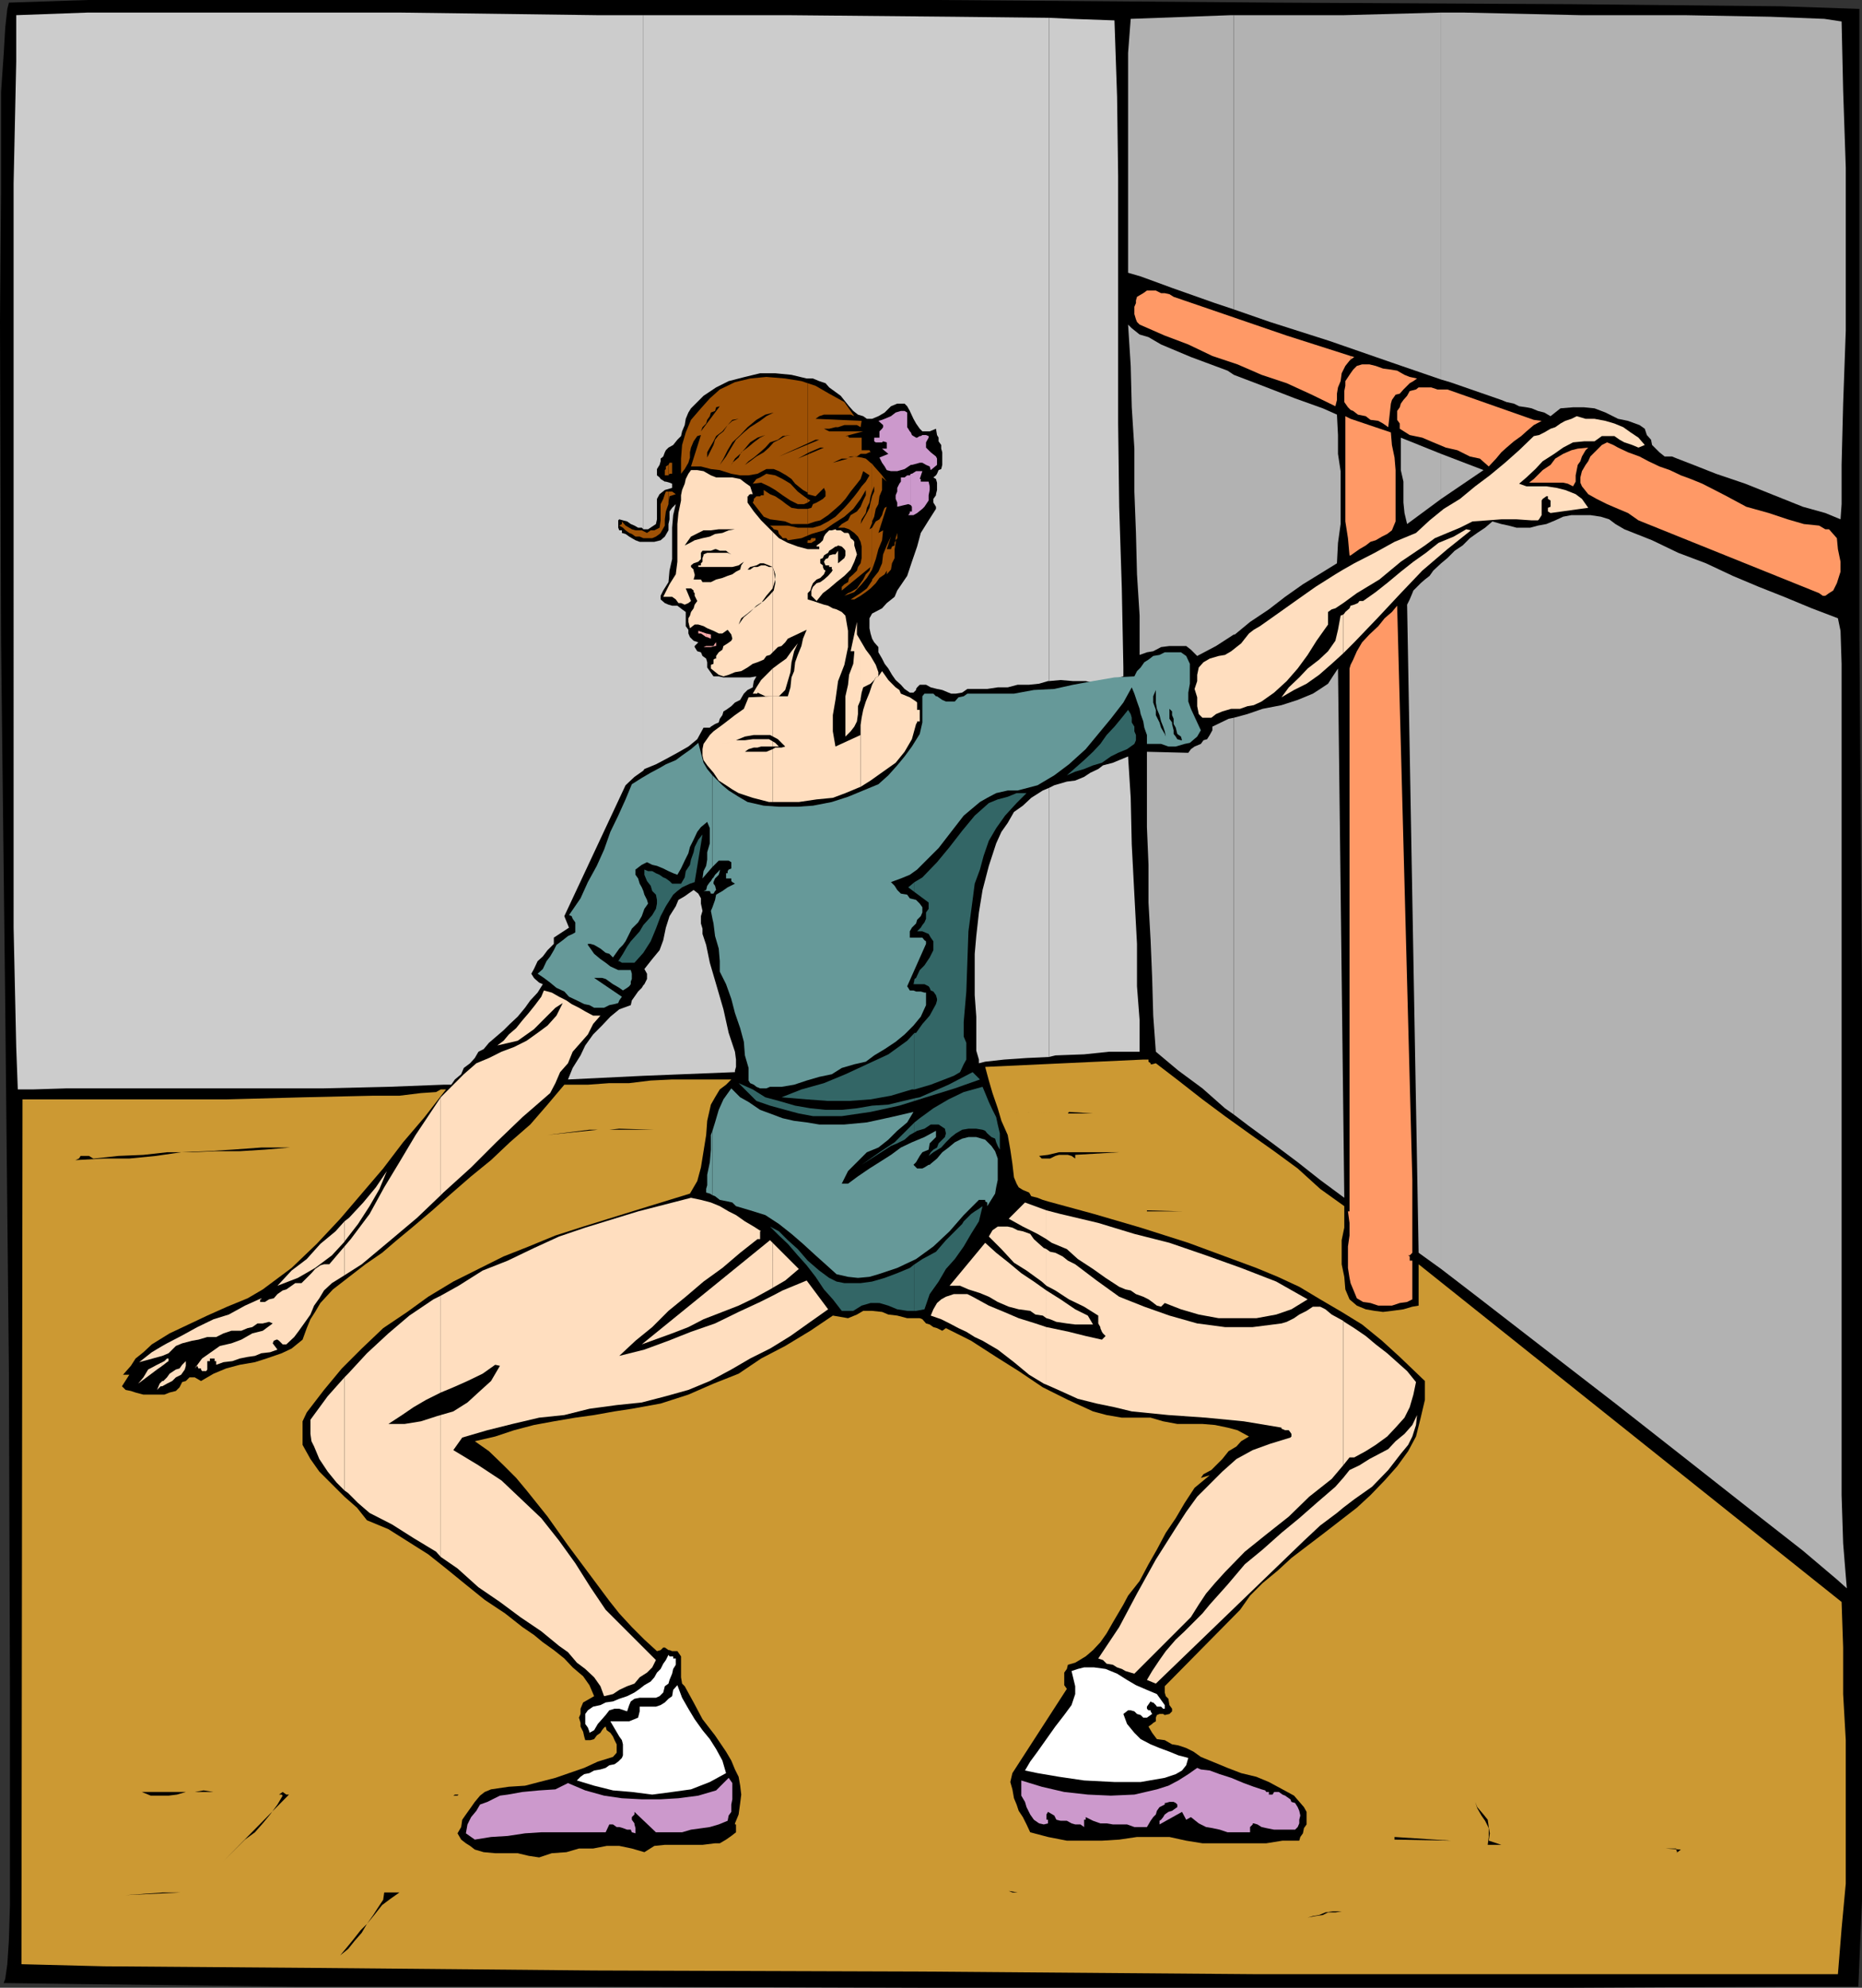 <svg xmlns="http://www.w3.org/2000/svg" width="355.699" height="379.699"><rect width="100%" height="100%" fill="#333333" stroke="none"/><path d="M355.2 1.7v120l.5 69.1v172.098L355 379.5h-15.402l-40.598.2H177.8l-64.5-.2H56.899l-40.597-.5L.7 378.8l.3-.8.398-2.8.301-4.598.2-6.704v-42l-.2-60.296L1 192l-.8-69.602L0 61.5l.2-24.7V17.603l.5-7.204.3-5.097.398-3.602L1.7.5 16.801 0h162l65 .5 56.398.3 40.102.4 14.898.5"/><path fill="#ccc" d="m122.898 205.5 17.5-.7v-.3l.2-.7v-1.402l-.2-1.5-1.199-3.597-1-4.5-1.398-4.801-1.203-4.102-.7-3.398-.699-2.102v-1l-.3-1V175l.3-1-.3-1.398v-1l-.5-.903-.899-.699-1 .7-.7.5-1.202.698-.5 1.204-1.2 1.898-.699 2.2-.5 2.402L126 181.5l-1.402 1.7-1.5 1.902.5.898v1l-.5 1-.2.2v17.3m0-17.3-.3.5-.7.698-.699 1-.5.704-.199.898-2.2.8-1.702 1.4-1.598 1.698-1.7 1.704-1.5 2.097-.902 1.903-1.5 2.398-.898 2.2 14.398-.7v-17.3m0-41 .2-.302L125.3 146l1.898-1 2.2-1.2 2.101-1.198 1.7-1.403 1.198-2.199h1.2l.203-.2.797-.5.703-.3.199-.7.5-.698.2-.704.5-.296 1-.704.698-.699 1-.5.7-1.199.703-.7 1-.5.199-1.198.5-.903-1.2.2h-5.1l-.9-.2h-1l-1.202-1.699v-1l-.2-.7-.699-.5-.3-.698-.7-.204-.5-.796v-.204l.7-.699-.899-.3-.7-.7-.3-.699v-.7l-.5-.698v-2.704l-.7-.5-.902-.699h-1l-.699-.199-.699-.3-.8-.7v-.7l.5-1 1-1.6.198-2.2.5-2.2v-6l.2-2.402.5-2.097-.7.699-.5.7v1.5l-.199.902v1.199L127 102.5l-.8.7-1.2.3h-2.102v43.7m0-43.7h-.699l-.8-.3-.7-.4-.5-.3-.699-.5-.7-.2v-.5h-.5l-.202-.5v-1.402l.203-.199.699.2.8.203.7.5.7.296.698.403h.7l.3.3V2.899H114l-37.7-.5H16.8l-13.702.5v8.903l-.5 23.3V177.2l.5 22.801.3 8.102H6.2l6.5-.204h49l12.5-.296 10.5-.403h1.5l.7-1 1.199-1 .5-1.199 1.203-.898.898-1 .7-1.204 1-.5 1-1.199 1.4-1.2 1.398-1.2 1.2-1.198 1.5-1.403 1.402-1.699 1-1.398 1.398-1.5 1-1.602-.699-.3-.8-.7-.2-.2-.5-.8.5-.898.7-1.5 1-.903.898-1.199 1.203-1.2v-1.198l2.898-1.903L107.8 175l11.699-25 1.7-1.602 1.698-1.199V103.5"/><path fill="#ccc" d="M122.898 101.102h.903l1.5-1 .199-.903v-3.898l.5-.903 1-.796 1.398-.403v-.8l-.5-.2L127.2 92h-.2l-.8-.5-.2-.3-.5-.4v-1.198l.5-.801.2-.7v-.5l.5-.402.3-.8.2-.399.5-.5.898-.5.8-1 .7-.7.203-.902.5-1.199L131 80l.5-1.2.5-.8 2.398-2.398L136.801 74l2.398-1.2 3.102-.8 2.898-.7h2.899l3.101.302 2.899.699h1.203l1.199.5 1.2.398.698.801 2.2 1.602 1.601 2 .801.898.898.7 1 .3.7.5h1l1.203-.5 1.199-.7 1.2-1.198 1.198-.5h1.403l.5.5.5.898.699 1.5.5.898.7 1 .5.5h1.398l1.203-.5.199 1.204.3.5v.699l.5.699v.7l.2.698v2.403l-.2.8-.5.2-.3.699-.2.3-.5.4.5.3.2.7v1.402l-.2.796v.204l-.5.699V96l.5.8v.4l-1.402 2.198-1.5 2.403-.699 2.597-1 2.903-.898 2.699-1.903 2.8-.5 1.2-1.5 1.2-.898 1-1.902 1-.5.902V120l.203 1 .297 1 .402.7.8.902v1l.7 1.199.5 1 .7.898.698 1.2.7 1 1 .902.703.8 1 .7h.699l.5-.5v-.2l.2-.3.5-.5h1.198l.903.5 1.199.3 1 .2 1.2.5.5.199h.898l1.203-.2 1-.698h3.797l2-.301h1.902l1.898-.5h2.2l1.902-.2 1.7-.5h.198V3.399l-18-.199-31.898-.3h-27.602v98.203m77.5 100.795 1.2-.296 5.5-.204 4.8-.5h5.801v-6l-.5-6.5v-8.097l-.5-9.403-.5-9.597-.199-8.903-.5-7.898-1.7.7-1.202.5-1.899.5-.898.698-1.5.704-1.203.796-1.7.704-1.597.199-2.403.699-1 .5v51.398"/><path fill="#ccc" d="m200.398 150.5-1.199.5-2.199 1.398-1.602 1.5-1.699 1.204-1.199 2.097-1.2 1.7-1 2.203-1.402 4.296L187.7 170l-.699 4.3-.5 4.5-.3 3.4v7.902l.3 4.097v6.5l.5 1.7v.703l1.2-.301 3.6-.403 4.298-.296 4.3-.204V150.5m-.001-20.398 2.2-.204 2.402.204h2.398l2.403.5h2.097l1.5-.704.403-.5.797-.199V127.5l-.297-15.102-.5-15.597-.203-15.903V33.602l-.2-15.102-.5-14.602-8.199-.296-4.3-.204v126.704"/><path fill="#c93" d="M85.2 208.102h-1l-.9.5-2.902.199-4.097.5h-5l-13.203.3-14.7.399H4.301l-.203 165.2 15.8.402 38.903.296 54.699.5 62.7.204 63.1.5h111.798l.703-8.704.797-8.597v-27.403l-.5-8.796v-8.903L351.8 306 271 241.5v7.898l-1.2.204-1.702.5-2.2.296-1.699.204-1.601-.204-1.7-.296-1.699-.704-1.398-1.199-.801-1.898-.2-2.403-.5-2.398v-4.602l.5-2.398v-4.102l-4.6-3.296-4.302-3.903-4.5-3.3-4.8-3.399-4.598-3.3-4.3-3.2-4.602-3.602-4.297-3.296-.703.199h-.297v-.2l-.403-.3v-.403h-1l-30.199 1.403.7 2.597.699 2.403 1 2.898.703 2.403 1.199 2.699.5 2.8.398 2.7.301 2.597.5 1.204.399.699.8.5 1.2.5.402.699 1.2.3 1 .4 1 .3 8.8 2.398 8.898 2.602 9.102 2.898 8.398 3.102 4.602 1.7 4.098 1.698 4.101 1.903 4 2.398 4.102 2.403 3.898 2.398 3.801 3.102 3.398 3.097 4.801 4.602v3.597l-.8 3.403-.899 3.597-1.5 2.801-2.102 2.903-2.398 2.699-2.7 2.8-2.6 2.399-6.2 4.8-6.3 4.802-2.602 2.398-2.899 2.398-2.398 2.403-1.903 2.699-14.398 14.602v1.199l.2.699.5.5.198 1.2.5.698v.5l-.5.5-.898.204-.3-.204h-.7l-.5.204-.2.5v.699l-.5.3-.202.2-.7.5.7 1.199.902 1.2 1.5.198 1.398.801 1.2.2 1.5.5 1.402.703 1.398 1 2.2.898 2.902 1.2 2.598 1 2.902.698 2.398 1 2.602 1.403 2.2 1.199 1.898 2.2.5.902v2.398l-.5.7-.2 1-.5.698-.199.704H245l-3.102.5H229.7l-3.101-.5-3.2-.704H217.2l-3.398.5-3.301.204h-6.7l-3.6-.704-3.4-.898-.702-1.5-.7-1.398-.8-1.204-.399-1.199-.5-1.199-.3-1.7-.399-1.402.398-1.699 10.403-16.097-.5-.704V319.5l.5-.7.199-.8 1.398-.398 2-1.204 1.403-1.199 1.398-1.5 1.2-1.699 1.199-2.102 2-3.398.902-1.7 2.2-2.8 1.698-3.2L221 296l1.7-3.2 1.898-2.8 1.703-2.898 1.898-2.903 2.899-2.398-1.7.5.5-.7 1.5-.8 2.102-2.102 1.2-1.5 1.5-.898.898-1 1.5-.903-2.2-1.199-1.898-.5-2.402-.5-2.399-.199h-4.8l-2.7-.5-2.398-.7h-5.5l-2.903-.5-2.597-.698-4.801-2.204-4.8-2.398-4.602-3.102-4.297-2.699-4.801-3.097-4.8-2.403-.7.5-1-.5-.7-.199-.702-.5-.7-.2-.699-.8-.5-.2h-2.398l-1.903-.5-1.699-.198-1.199-.5-1.902-.204h-1.7l-1.199.704-1.699.699-2.902-.5-4.297 2.898-4.801 2.903-4.602 2.398-4.3 2.898-4.797 1.903-4.801 2.097-5.3 1.704-5.5 1-3.302.5-3.898.699-3.602.5-4.097.699-3.801.7-3.8 1-3.602 1.198-3.899.903 2.7 1.898 2.8 2.7 2.399 2.402 2 2.398 4 5 3.902 5.5 3.8 5.102 4.098 5.5 1.903 2.398 2.398 2.602 2.399 2.398 2.402 2.2.7-.2.5-.5h.3l.7.5h.198l.5.2h1l.7 1v4l.203 1.203.5.5 1.699 3.097 1.7 3.2 2.398 3.101 2.101 3.102 1 1.699.7 1.699.699 1.398.3 1.704.2 1.699-.2 1.597-.3 2.204-.7 1.699v.199h.2v1.5l-.899.7-1 .698-1.199.704h-.902l-2.399.296H127l-2 .204-1.902 1.199-2.399-.7-2.398-.5h-2.403l-2.597.5h-2.703l-2.399.7-2.8.199-2.399.8-2-.3-2.102-.5h-4.3l-2.2-.2-1.699-.5-.898-.698-.801-.5-.902-.704-.7-1.199.7-1.199.203-1.398.699-1 1-1.403.7-1 1-1.199.898-.7 1.203-.5 3.398-.5 3.102-.198 2.699-.704 3.098-.796 2.601-.903 2.899-1 2.601-1.199 2.899-.898.703-.801v-1.602l-.403-.8-.3-.7-.5-.699-.7-.5-.199-.7-.3.2-.399.5-.3.5-.7.5-.5.7-.7.198h-1l-.202-.699-.2-.898-.5-1v-.7l-.3-1 .3-.703v-1l.5-1.199L113.5 324l-.902-2.102-1.2-1.699-2-1.699-1.597-1.7-2-1.6-2.102-1.5-1.699-1.4-2.2-1.5-3.3-2.6-3.902-2.598L89 302.699l-3.8-3.097-3.4-2.704-7.6-4.796-4.102-1.704L68.199 288l-2.398-2.102-2.403-2.398L61 281.102l-1.7-2.403L57.8 276v-4.5l.798-1.7 3.3-4.3 3.403-4.102 3.797-3.796 4.101-3.903 4.602-3.097 4-2.903 4.797-2.898 4.8-2.403L96.2 240l4.801-1.898 5.098-2.102 5.3-1.7 10-3.1 10.403-3.2 1.398-2.398.7-2.602.5-3.102.5-3.097.199-2.7.703-3.101.797-1.398.902-1.5 1.2-.903 1-1h-11.302l-4.097.2-4.102.5h-3.8l-4.098.3h-4.5L104.598 211l-3.297 3.8-3.903 3.4-3.597 3.402L90 224.699 86.2 228l-3.602 3.2-3.899 3.3-2.898 2.398L73 239.301l-3.2 2.199-3.1 2.398-3.102 2.403-2.399 2.597-1 1.704-.898 1.398-.703 1.7-.797 2.198-2.102 1.704-1.898.898-2.903 1-2.199.7-2.898.5-2.602.698-2.398 1-2.403 1.403-1.199-.7h-1l-.699.7-.7.199-.5 1-.702.7-1.2.3-1 .398h-4l-1.5-.398-.898-.3-1-.2-.7-.7 1.4-2.198h-1.2l1.5-1.704.898-1.398 1.5-1.2L29 256.8l3.398-2.1L36 253l3.598-1.7 3.8-1.698L47.301 248l2.898-1.7 5.5-4.1 4.801-4.598L65 232.8l4.098-4.8 4.101-4.8 3.801-5 4.098-4.802 4.101-5.296"/><path fill="#9e5105" d="M127.7 96.3V96l.198-1.2 1.2-.402-.7-.5h-.699v2.403"/><path fill="#9e5105" d="M127.7 93.898h-.5l-.2.5-.3.903-.5 1v3.097l-.2 1.403-1 .5h-.7l-.702.5-1-.5h-1.2l-.699-.2-.5-.3-.699-.403-.7-.796v.5l-.5.296.7.403.5.5.7.5.5.199.698.5h.801l.7.3h1.699l.703-.3.699-.5.2-.2.8-1.402V99.2l.2-1.5.5-1.398v-2.403m0-3.099.198-.3h.5v-2.102h-.5l-.199.403v2"/><path fill="#9e5105" d="m127.7 88.8-.5.302v.5l-.2.199v1h.7v-2m26.6 14.899h.7l.3-.2.5-.3v-.4h-.8l-.2.4h-.5v.5"/><path fill="#9e5105" d="M154.3 103.5h-.202l.203.2zm0-1.2.7-.3 2.398-.7 1.7-1.198 2.203-1.403L163 97.2l1.398-1.898 1-1.7v1l-.5 1-.5 1.2-.699.898-1.199.7-.5 1-1.2.703-.702.699h1.203l.898.3 1 .7.7.699.5 1 .199.898v2.204l-.2 1-.5.699-.199.699-.699.7-.8.698-.2.801-.7.403-.5.5v.699l5.5-4.5-.202.699-.7.7-.5 1-.5.698-.699 1-1.199.704-.5.199-.7.5 1.9-.7 1.398-1.5 1-1.203 1-1.597v-8l-.5.3.5-1.203V88.602l-.297-.204-.903-.796-.8-.204-1.399-.199-1.199.2.5-.2h1.2l.698-.5h1l.7-.3h.203l-.203-.399h-1.5v-2.398h-2.399L162 83.3h-.5l3.398-.903h-6.5l-1-.5h1l1.2-.296h.5l1.203-.403h2.398l.7.403.199-1.204L155.8 80l.699-.5.898-.3h5.102l.7.3-1.9-2.7-2.902-1.6-2.597-1.5-1.5-.5v21.198l1.5.403 1.597-1.602.301.7v.902l-.5.5-.5.3L156 96l-.7.3-.3.7-.7.2v2.902l1.5-.5.9-.204 1.5-1 1.398-1.199 1-.898.902-1 1-1.403 1.2-1.5.698-.898.5-1.5 1.2.8-.7 1.2-.8.898-.7 1-.699.903-1 1.199-.898 1-.703.7-1 1-1.399.902-1.5.796-1.398.403h-1v1.5"/><path fill="#9e5105" d="M154.3 100.8h-1.902l-1.898-.402h-3.402l.5.403.203.3.797.2.203.699.5.5.199.3h.7l.3.4 2.598-.4 1.203-.5v-1.5m-.001-3.6h-1.902L151.2 97l-1-.7-.898-.698-1.203-.801-1-.403-1.2-.796v1h-.5l-.199.199h-.699l-.5.5v.3l-.2.399 2.098 2.7 1.2.5 1.5.198 1.402.204 1.2.5h3.1v-2.903M154.3 96l.5-.398-.5-.301V96"/><path fill="#9e5105" d="m154.3 95.3-.702-.5-1.2-.902-1.398-1.5-1.5-.898-1.402-.7-1.7-.3-.5.3-.699.4-.699.3-.7.898 1.598-.199 1.5.7 1.2.703 1.402 1 1.5 1 1.398.699h1.2L154.3 96v-.7"/><path fill="#9e5105" d="m154.3 73.2-1.202-.4-3.098-.5-3.602-.3-3.097.3-2.903.7-2.898 1.398-1.902 1.704-1.7 1.898L132 80.2l-1 2.402-.7 2.398-.202 2.602V90.5l.703-.898.699-1.204.3-1v-1l.2-.898.5-1.2.7-1 .698-.198-1.898 6h1.898l1.903.5 1.699.199 2.2.699 1.698.3H143l1.7-.3 1.698-.898h1.403l1 .398 1.398.8 1 .7.7.898 1.5 1.204.902.5V73.199m12.297 38.903.703-.704.699-1 1-.699.398-.699v.7l.801-.9.2-1.198.5-1v-1.704l.199-1.199v-.5l-.2.5v.5l-.5.2-.199.5h-.8l.8-2.399-.8 1.7-.7 1.698-.199 1.704-.7 1.597-1.202 1.5v1.403m0-1.204-1 1.5-1.2.903-1.898 1.199h.7l1.198-.7 1-.698.903-.704.297-.296v-1.204m0-2.098.703-2 .5-1.902.699-1.699.2-1.898-.9.5 1.598-5L169 97l-.3.7-.2.698-.5.801-.7.403-.3.5-.402.699v8m0-8.903v-.296l.402-.903.3-1.5.5-.898.2-1.5.5-1.2V91.2l.898.801-.898-1.2-.7-.8-.8-.898-.402-.5v11.296m4.5 3.301.3-.4v-1l-.3 1v.4"/><path d="m133.898 82.398.301-.796.7-.704.199-.699.5-.699.203-.7.797-.3.203-.7.699-.198-3.602 4.796M147.8 78.8l-1.402.7-1.199.898-1.898 1.204-1.203 1-1.5 1.398-.899 1.5-1 1.7-1.199 1.6.7-1.198L139 86l.898-1.5 1.5-1.398 1.403-1.5 1.699-1.403 1.7-1 1.6-.398"/><path fill="#ffdebf" d="m31 264.8.898-.5 1-.5.7-.698 1-.5.703-1 .199-.704V260l-.7.7-.5.698-.702.204-1.2.796-.5.704-.699.699H31v1m0-1.001-.5.5-.5 1.2.7-.7h.3v-1m0-2.902.898-.699.301-.199v-.5h-.3l-.5.5-.399.2v.698"/><path fill="#ffdebf" d="m31 260.2-1 .5-1.7.902-.902 1.5-1 1.199L30 261.6l1-.703v-.699M31 259l1.2-.5 1.398-1.398 1.203-.5 1.898-.5 1.2-.204 1.699-.5H41.3l1.398-.699 1.5-.5h1.899l1.203-.5.898-.199 1-.7h1l1.2-.3.699.3-1.899 1.4-2 .5-2.101 1.198-1.899.704-2.199.5-1.7 1.199-1.702 1.199-1.399 1.898.5-.5.2.5h.5v.204l.199.296h.8l.2-.296v-1.403h-.2.2V260h.5v-.5H41v.5h.3v.7l1.4-.5 1.698-.2 1.403-.5 1.5-.3 1.398-.2 1.2-.5 1.699-.2 1.402-.5-.902-1.198.203-.5.5-.204H53l.3.204.7.699h.7l1.5-1.403.898-1.199 1-1.398 1.203-1.7.699-1.703L61 248l.898-1.5 1.5-1.398 2.403-1.5v-5.5l-2.903 3.398h-1l-.699.2-1 .698-.699.801-1.902 1.903h-1.2l-.699.5-1 .699-.699.199-1 .7-.7.8-.902.2-.8.5h-.899v-.5h.2v-.2l-3.098 1.398-3.102 1.704-2.898.898-3.102 1.5-3.101 1.7-2.7 1.402-.898.5V259m0-1.898-2 1.199-2.402 1.898L31 259v-1.898M65.8 284.7l.7.5 1.898 1.902 2.2 1.898 4.3 2.2L79 293.8l4.3 2.598.9 1v-27.796l-2.802.699-2.398.5-2.7.398 7.9-4V247.5l-1.4.7-4.6 3.1-4 3.4-4.102 3.8-3.598 3.898-.7.704v21.597"/><path fill="#ffdebf" d="m65.8 263.102-3.202 3.597-3.297 4.5v2.7l.199 1.402.5 1 1 2.398 1.598 2.403 1.703 2.097 1.5 1.5v-21.597m-.001-19.5 3.298-2.102 5.5-4.602 5.101-4.296 4.5-4.301v-18.7L82.598 212l-3.2 4.8-3.097 5.2-2.903 4.8-2.8 5.098L67 236.7l-1.2 1.403v5.5m0-6.403.2-.302 2.398-3.097 2.2-3.403 1.902-3.296 1.398-3.403-2.097 3.102-2.403 2.898-2.699 2.903-.898.699v3.898"/><path fill="#ffdebf" d="m65.8 233.3-1.702 1.9-2.899 2.402-2.601 2.898-2.899 2.2L53 245.601l3.898-1.5 3.301-1.903 3.2-2.398 2.402-2.602V233.3M84.2 297.398l3.198 2.204 4 3.597L95.5 306l3.898 2.898 4 2.704 1.7 1.398 1.703 1.398 1.699 1.204 1.7 2 1.6 1.199 1.7 1.597 1.2 1.704.698 1.898 1.7-.398 1.203-.801 1.5-.7 1.398-.5 1-1.203 1.399-.898 1-1 .703-1.398-9.602-9.602-2.898-4.3-2.903-4.598-3.097-4.301-3.403-4.301-3.8-3.602-3.797-3.597-4.403-2.903-4.8-2.898 1.703-2.398 4.797-1.403 4.8-1.199 5.102-1.2 4.8-.5 4.798-1.198 5.203-.704 4.797-.5 4.601-1.199 4.301-1.199 4.098-1.7 4.101-2.198 3.602-2.102 3.797-1.898.5-.301V247.5l-2.399 1.2-4.101 1.902-4.5 2.199-4.598 1.597-4.3 1.704-4.602 1.699L118.3 259l3.097-2.898 3.2-2.602 3.101-3.102L131 247.7l3.398-2.898L138 242.2l3.398-2.898 3.301-2.602h.5v-1.5h.2l-1.399-.898-1.7-1-1.702-1.2-1.399-.703-1.699-1-1.7-.699-1.902-.5-1.898-.398-10.102 2.597-10.097 3.102-5 1.7-4.801 2.198-5 2.403-4.8 1.898-4.602 2.903-3.399 1.898v19.7l9.899-5.302-1.5 2.403L90.699 266l-2.101 1.398-2 1.403-2.399.8v27.797M84.2 228.3l.5-.5L90 223l4.8-4.8 5-4.802 5.298-4.597 1-1.903.902-2.097 1.5-1.7.898-2.203 1.5-1.699 1.403-1.597 1-2 1.398-1.602h-1.398l-1.5-.8-1.203-.7-1.399-.7-1-.698-1.398-.704-1.403-.796-1.5-.403-.5 1.2L102.2 192l-1.2 1.5-1.2 1.398-1.202 1.5-1.399 1.204-1 1.199-1.199.898 2.2-.5 1.698-.398 1.7-1.2 1.402-1 1.398-1.402 2.7-2.699 1.402-.898-1.2 2.398-1.702 1.898-1.899 1.403-2.101 1.5L98.199 200l-2.398.898-2.403 1.204-2.398 1-2.402 2.097-2.399 2.403-2 2V228.3m63.399 29 3.402-2.1 3.8-2.7 3.4-2.398-4.102-5.5-4.598 1.898-1.902 1v9.8m0-11.3 2.402-1.398 2.598-2.204-5-5V246"/><path fill="#ffdebf" d="m147.598 237.398-.5-.5-24.5 19.903 5.8-2.102 3.102-1.199 2.898-1.5 3.602-1.398 3.098-1.204L144 248l3.098-1.7.5-.3v-8.602m0-84.198h5l3.402-.5 3.098-.302 2.402-.898 2.398-1 .5-.2v-11.8 1.898l-4.8 2.204-.5-2.903v-3.097l.5-2.903.5-3.597L161.3 127l.699-3.398V120.5l-.5-2.898-.7-.704-1-.5-.702-.199-.899-.5-.8-.199-.899-.3-1.2-.4-1-.3v-1.2l.5-.5.2-.698.3-.704.7-.699.7-.3.698-.7.301-.699-.3-.2-.2-.5v-.3l-.5-.398v-.801l.5-.2.2-.5.3-.203.5-.296.2-.403.5-.3.699-.5h.203l.297-.2.703.2.5.5.199.3v.903l-.2.5-1.202 1v-2.403l-.297.403-.203.296h-.5l-.7.204-.199.5-.5.199-.3.5.3.699h.7v.3h.5v.5h.199l-.2.4-.699.8-.8.7-.7.5-.699.198-.7.704-.3.699v1l1 1 1.2-1.5 1.198-.903 1.403-1.199 1.5-1.199 1.199-1.2.7-1.5.5-1.402-.5-1.699v-.699l-.2-.3-.5-.4-.3-.8-.2-.2h-.7l-.702-.5h-.797l-.203-.198-.7.199h-.5l-.699.699-.3.5-.2.7-.5.5-.699.5v.198h.5v.5h-2.2l-1.902-.5-1.898-.699-1.7-.898-1.202-1.2v23l1-1 .703-.203.699-.699.5-.699 3.598-1.7-.7 1.7-.3 1.398-.7 1.704-.5 1.398-.199 1.7-.5 1.198-.199 1.903-.5 1.699h-2.902v20.2"/><path fill="#ffdebf" d="m147.598 133-4.598.2-.902 2.198-1.7 1.204-2.199 1.699-1.898 1.398-.703.7-.7 1-.5.703-.199 1v1.199l.2.898.699 1 1.203 1.403 1 1.5 1.398.898 1.2.8 1.199.7 2.703.898 3.097.801h.7V133m0 0h1.203l1.199-1.2.5-1.698.5-1.704.2-1.898.5-2.102.698-1.5-1.199 1.5-1 1.403-1.398 1-1.203.898V133"/><path fill="#ffdebf" d="m147.598 127.7-2.2 2.198-.898 1.403-.7 1.199h.9v-.2l1.5.7h1.398v-5.3m0-26.098-.5-.5-1.7-1.704L144 97.7l-1.2-1.7v-1.2h.2v-.198l.3-.204h.5l-.5-1.5-1-.699-.902-.699-1.5-.3h-3.097l-1-.4-1.403-.8-1.199-.2H132l-.5.7-.5 1-.2.898-.5 1.204-.202 1v1l-.5 2.398-.2 2.102v7.199l-.3 2.398-1.2 1.903L126.7 114h1.7l.699.5.5.7h.5l.703.3.699-.3.5-.4-1-2.402h1l.5.403v.3l.2.2v.5l.5 1-.5.699-.2.7-.5.698-.2.704-.3.5v.699l.3 1.199.9-.7h.698l1 .302.7.398 1.203.5 1 .5H138l1-.7.7.9.198.8-.199.398-.699.5-.8.5-.2.704-.7.5-.5.699v.5h-.202l-.297.199v.8l-.5.2v.7l1.5 1.198.898.301 1-.3 1.2-.5 1.199-.2 1.203-.699 1-.7.898-.3 1.2-.5.5-.7.699-.198.5-.5v-23m16.8 48.698 1.903-1.198 2.398-1.704 2.399-1.699 1.703-2.097 1.398-2.403.801-2.898.2-.301v-.2h.5v-2.198h-.5v-1.403L175 134l-1.2-.8-.5-.2-1.202-.5-.297-.7-.703-.5-.7-.698-.699-.704-.699-1-.5-.699-.7 1-.5.2-.702 1.402-.5 1.5-.7 1.699-.5 1.602-.3 1.5-.2 1.398v11.8"/><path fill="#ffdebf" d="m164.398 133.5.2-1.2.3-1 1.403-.698.699-.704.3-.5.5-.199v-.8l-.5-1.399-1-1.7-.902-1.198-1-1.704V133.5m0-11.102-.699-1.199v-2.398l-1.199 5.597h.7v.204l-.2 2.199-.8 2.097-.2 1.903-.5 2.199v7.7l1-1 .7-.9.5-1 .198-1.402v-1.5l.5-1.199v-11.3m35.5 142.101 2.7 1.2 3.3 1.5 3.602.902 3.398.699 3.301.8 7 .7 7.2.5 7.199.699 7.203 1.2v.198l.699.301h.7l.3.403.2.296v.5l-.2.204-3.902 1.199L239.3 277l-3.102 1.7-2.699 2.402-2.402 2.398-2.399 2.398-2.101 2.903-2 3.097-3.797 6-3.602 6.5-3.398 6.403-4 6 .898.3.7.7 1.199.199.8.5.903.3.699.4 1 .3.7.2 10.8-10.802 1.5-2.398 1.398-2.102 1.7-2 1.902-2.097 3.8-3.903 4.098-3.296 4.301-3.403 3.899-3.8 4.3-3.399 2.2-2.602v-27.597l-2.2-1.2-1.199-1-1-.5H250.8l-1.203.797-1.399.704-1 .699-1.398.699-1 .3-5.5.7H234l-5.3-.7-5.302-1.5-4.8-1.698-4.797-1.903-4.301-3.097-4.102-3.102-1.398-.7-1-.8-1.402-.7-1-.198-.7-.5v7l1.7.898 2.601 1.7 2.899 1.402 2.703 1.699v1.5l.398.699v.2l.301.698.2.301.5.5-.7.7-3.102-.7-3.199-.8-3.3-.7-1-.199v11"/><path fill="#ffdebf" d="m199.898 253.5-2.097-.7-3.203-1-2.797-1.198-2.903-1.204-3.097-1.699-1-.5h-2.602l-1.5.5-.898.5-.801.7-.7 1.203-.5 1.199 2 .699 1.598.8 1.7.9 1.5.698 1.601 1 1.5.704 1.7 1 1.199.699 3.101 2.398 2.899 2.403 2.8 1.699.5.199v-11m0-1.7.7.2 1.203.5 2 .3 1.597.2h3.403l-1-1.7-2.403-1.198-2.8-1.903-2.7-1.699v5.3"/><path fill="#ffdebf" d="m199.898 246.5-2.398-1.7-2.402-1.6-2.399-2-2.398-1.9-2.102-1.902-6.8 8.204h2l1.601.699 2.2.699 1.698.7 1.7 1 2.101.902 1.899.5 2.203.296 1 .704 1.398.199.7.5V246.5m-.001-7.898-.5-.204-.898-.796-1-.903-.7-1-1.402-.5-1-.199-1-.5-.898-.2h-1.902l-1 .7-.7 1.2 2.403 2.402 2.398 2.597 2.399 1.5 2.902 2.102.898.8v-7m0-1.901 1 .698 2.903 1.204 2.097 1.898 2.903 1.898 2.398 1.704 2.602 1.699 1.199.5 1 .199 1 .7 1.398.5 1 .5.7.5.902.698.8.204.7-.704 3.098 1.204 3.402 1 3.8.699h7.2l3.8-.7 2.9-1 3.1-1.902-6-3.398-6.702-2.602-6.7-2.398-7-2.403-6.699-1.699-6.898-2.097-7.203-1.704-2.7-.699v5.5"/><path fill="#ffdebf" d="m199.898 231.2-4.097-1.5-3.102 3.1 2.7 1.5 2.8 1.4 1.7 1v-5.5m56.699 56.8 2.101-1.602 3.399-2.398 3.101-3.2 2.399-3.1L269 276l.8-1.602.7-2.199.2-1.898-.9 1.898-1.5 1.7-1.702 1.402-1.399 1.5-1.699.898-1.902 1-1.899 1.2-1.898.902-1.203 1.5V288m0-5.7-1.5 1.7-3.598 3.102-3.3 2.898-3.4 2.8-3.6 3.2-3.4 2.8-3.3 3.9-3.402 3.8-1.399 1.7-1.699 1.698-1.7 1.704-1.702 1.597-1.899 2.2-1.199 1.703-1.402 2.097-1 1.7 1.703.703 28.297-27.301 3.101-2.903 3.2-2.398 1.199-1v-5.7m0-2.402 1.203-1.5h.898l2.2-1.199L262.8 276l2.199-1.602 1.598-1.699 1.703-1.898 1-2 .699-2.403.5-2.398-1.7-2.102-1.902-1.699L265 258.5l-2.2-1.7-1.902-1.6-2.199-1.5-1.898-1.2-.203-.2v27.598m0-155.098 2.101-2.1 4.602-4.802 4.297-4.597 4.101-4.301 4.801-4.102 4.5-3.597-.902-.2-2.399 1.399-2.898 1.2-2.403 1.902L270 107.3l-2.402 1.898-2.399 2-2.398 1.903-2.403 1.699h-.699l-.3.398-.7.301-.699.2-.2.5-.8.698-.2.301-.202.2v7.402"/><path fill="#ffdebf" d="m256.598 117.398-.5.204-.5 2.699-.5 2.097-1.399 2L252 126l-2.2 1.7-1.6 1.698-2 1.903-1.4 1.898 2.4-1.398 2.398-1.2 2.402-1.703 2.398-2.097 2.2-2v-7.403m0-2.198 2.601-1.9 4.301-2.6 4.098-3.4 4.601-3.1 1.899-1.4 2.402-1 2.398-1 2.403-1.198 2.898-.204 2.602-.199h2.898l2.899.2h1.203l.199-.2.5-.8v-2.797l.2-.301.698-.5h.301v.5l.5.3v1.2l-.5.199v.7l.5.3 7.2-1-1.2-1.7-1.199-.902-2-.796-1.602-.403-2-.3h-3.8l-1.399-.5 1.399-1.2 1.703-1.597 1.398-1.5 2.2-1.403 1.699-1.199 1.902-1 2.098-.2h2l1.402-1h2.398l1 .7.903.5 1.5.5 1.199.5 1.2-.5-1.2-1.398-1.5-1-1.402-1-1.7-.704-1.699-.5-2.101-.398h-1.7l-1.699-.5-1 .5-1.199.398-.902.5-1 .704-.899.296-1.199.704-1 .5-1 .199L290.2 86l-2.7 2.398-2.902 2.403-2.797 2.097-2.903 2.403-3.097 1.898-2.703 2.2-2.598 2.402-4.102 1.699-3.8 2.102-3.899 2-2.101 1.199v6.398m0-6.399-1.5.9-3.797 2.402-3.403 2.398-3.8 2.7-3.399 2.402-1.199.699-.902.699-.797 1-.703.898-.899.704-1 .796-1.199.704-1.2.199-1.702.5-1.2.699-.898 1-.3 1.398v1.204l-.5 1.5.5 1.597v1.7l.3 1.5.7.703h1.698l.903-.704 1.199-.5 1-.296.7-.204h1.698l1.403-.5 1.199-.199L241 134l2.398-1.7 2.403-2.198 2.097-2.403 1.903-2.597 1.699-2.704 1.7-2.398.5-.7v-2.402l.698-.5.7-.199 1.5-1v-6.398"/><path d="M135.098 87.398v-1l.5-.898.703-1.2.5-1 1.199-.902 1-1.199.898-1 1.2-.199-1.2.398-.898.801-.8 1.2-.9.703-.702.898-.297 1-.703 1.398-.5 1M139.2 89.8l.5-1 .698-1.198 1-.903.903-1 1-1.199 1.398-.898 1.5-.5.899-.704-.899.704-1 .5L144 84.5l-1.2 1-1.202.898-.5 1-1.2 1-.699 1.403M142.3 88.8l.7-.698 1-.704 1.2-1 1-.898.898-1 1.5-.5.902-.7 1.5-.198-1 .199-1.2.699-1 .5-.902 1-1 .898-1.398.801-1.2.903-1 .699"/><path fill="#b2b2b2" d="m235.7 212.898 2.898 2.204 4.5 3.296 4.8 3.602 4.301 3.398 4.602 3.403-1.203-101.102-1 1.5-.899 1.403-1.5 1-1.398.898-2.903 1.2-3.097 1-3.602.698-2.898 1-2.602.704v75.796"/><path fill="#b2b2b2" d="m235.7 137.102-1 .199-3.102 1.5v.699l-.5.898-.5.801-.7.2-.5.703-1.199.5-.699.5-.5.699-7.902-.2V158l.3 7.2v7.198l.403 7.204.297 7.199.203 7.199.5 6.898 4.297 3.602 4.601 3.398L234 211.7l1.7 1.2v-75.797m0-15.903h.198l2.903-2.4 3.597-2.402L245.5 114l3.398-2.398 3.102-1.903 3.398-2.097.2-3.903.5-3.597V90l-.5-3.3v-3.598l-.2-3.903L252.7 78l-5.3-1.898-6.2-2.403-5.5-2.097v49.597m0-49.597-1.2-.801-7-2.602-5.7-2.398-2.402-1.403-1.699-.5-1.5-1.199L215.5 62l.5 7.898.2 7.903.5 7.898v8.2l.3 7.902.2 7.898.5 7.903v7.5l1.398-.5 1.203-.204 1.5-.796 1.597-.204h3.2l.902.704 1.2 1.199 3.6-1.903 3.4-2.199V71.602m0-12.5 6.898 2.398 11.3 3.602 11.801 4.097 9.602 3.301V2.398l-18.5.5h-21.102v56.204"/><path fill="#b2b2b2" d="M235.7 2.898h-.5l-19.2.704-.5 6.5v42l2.398.699 6 2.199 8.2 2.898 3.601 1.204V2.898m39.601 239.5 6.9 5.301 12.8 9.903 13.598 10.5 13.5 10.597 12.203 9.602 10.097 7.898 6.5 5.5 1.903 1.7-.203-2.399-.5-6.2-.297-9.198V126.8l-.203-6.301-.5-2.398-5-1.903L340.8 114l-4.8-1.898-5-2.102-5.102-2.398-5.3-2-5-2.403-5.297-2.097-1.703-1-1.2-.903-1.597-.5-2-.3h-3.602l-1.601.3-1.5.7-1.7.703-1.597.296-1.5.403h-2.602l-1.5-.403-1.398-.296-1.703-.5-1.399 1.199-1.5 1-1.398 1-1.403 1.398-1.5 1-1.398 1.403-1.2 1v134.796m0-134.796L273.8 109l-.702 1-.899.7-.8.698-.7.704-.699.699-.2.5-.5 1.199-.5 1 2.2 123.8 4.3 3.098V107.602m0-12.302 8.098-5.5-8.097-3.1zm0 0"/><path fill="#b2b2b2" d="m275.3 86.7-7.702-3.098V89.8l.5 2.199v4l.203 2 .5 2.102 6.5-4.801v-8.602M275.3 72.5l1.7.5 9.8 3.398 1 .403 1.4.3 1 .5 1.398.2 1 .199 1.203.5 1.199.3 1.2.7 1.898-1.5 2.402-.2h2.098l2 .2 2.101.8 2.399 1.2 1.902.398 2.2.801 1 .7.398 1.203.8.898.2 1 .703.7.699.698 1 .801h1.398l1 .403L323.5 88.8l4.3 1.699 5.598 1.898 5.5 2.204 5.5 2.199L348.7 98l2.899 1.2.203-2.9v-7.5l.297-11.698.5-13.903V32l-.5-14.7-.297-13.198-3.301-.5-10.3-.403-16.4-.3h-19.902l-22.3-.5H275.3V72.5"/><path d="m148.8 87.2 7-3.2h.7Zm15.598 29v-.7l.5-.3.5-.4.2-.3.703-.5.297-.2.402-.5-2.602 2.9m-9.8-29.5 2.8-1.2h-.699l-2.101.898v.301"/><path d="m154.598 86.398-2.2 1.204 2.2-.903zm0 0"/><path fill="#fff" d="M128.398 86.398 127 88.102l1.398-1.704"/><path d="m159.098 88.398 1.703-.796H162Zm5.3 11.704.2-.903.8-1.199.2-1 .5-1 .203-1.2.297-.902.402-1V92v1.898l-.402.903L166.3 96l-.203 1-.5 1-.7 1.2-.5.902m-23.999 1-1.199.199-1.199.5-1.402.199-1 .5-1.399.3-1.5.4-.898.5-1 .5.699-1 .5-.7 2.398-1.2h1.403l1.5-.198h3.097m-.698 4.796-.7-.296h-3.902l-.7.296v.204l-.199.5v.699l-.3.3V108h-.5v.3h6.5l1.199-.3 1-.7-.5.7-.2.8-.8.4-.7.5-.898.3-1 .398-1.2.301-1 .5h-1.6l-.302-.5H132.5l.2-.699v-.3l-.2-.7v-.2l-.5-.5v-.3l.5-.398.898-.301.5-.5v-1.2l.301-.402h1.602l.797-.3h.203l.699.3h1.2l.5.403.5.296m8.398 3.802v1.698l-.297 1.403-.903 1-1 1-1.398.898-1.2 1.2-1.202 1-1 1.402.5-1.2 1.203-.902 1.199-1 1.398-1 1-1.398 1.2-1.403.5-1.699L147.8 109l-.203-.7h-.7l-.699-.3h-.8l-.7.3H144l-.7.5h-.5l.5-.5 1.2-.3.7-.398h.698l1 .398.7.3.203.5.297.9"/><path fill="#fff" d="m340.598 108.8.203.2-.203-.2M170.2 111.2l-1.5 1.902 1.5-1.903"/><path fill="#f96" d="M347.5 113.3 313 99.399 311 98l-1.902-.8-2.098-.9-2-1-1.602-.902-1.199-1.5-.3-.699v-1l.3-1.199.7-1.2.5-.698.402-.903.797-.8.703-.7L306 85l1-.5 1.2.5.898.5 1.902.898 2.2.801 1.698.903 2.102 1 2 .699 2.098 1L323 91.5l2.2.898 4.3 2.204 4.098 2.199 4.3 1.199 3.602 1.2 3.098.902 2.902.296 1.2.704h.698l1.5 1.699.2 2.097.5 2.403v1.898l-.7 2.2-.699 1.402-.8.5-.7.5h-.5l-.699-.5M258 245.102l.5 1.199.7 1.699 1.198.7 1.403.198 1.5.5h2.597l1.5-.5 1.403-.199 1-.5v-7.398h-.5V240l-.301-.2h.3l.5-.5v-13.902L266.899 115.7l-1 1.2-1.398 1.203-1.2 1.5-1.702 1.597-1.399 1.5-1 1.7-.7 1.6-.5 1v118.102M258 127l-.2.7v103.698h-.3l.3 2.204V236l-.3 2.102v4.097l.3 1.903.2 1V127m0-20.898.7-.5 1-.704 1.198-.699.903-.699 1-.3 1.199-.7 1-.5.898-.7.7-1.698V89.8l-.2-2.403-.5-2.398-.199-2.398L258 80v26.102M258 80l-1-.5v20.102l.5 3.199.3 3.3h.2V80m0-1.7.5.2.898.7 1.5.3.903.7 1.5.198.898.5 1 .704.5-4.5.2-.704.699-1 .8-.199.7-.8.703-.7.5-.5.699-.398.7-.5-1.4-.301-1-.398-1.402-.801-1.199-.2-1.5-.203-1.398-.5-1.203-.296h-1.399l-1 .296-.699.704-.5.699v7m0-7.001-.2.302-.8 1.199v.898l-.2 1v2.102l.7 1 .5.5v-7m0-2.601.7-.5-.7-.2Zm0 0"/><path fill="#f96" d="m258 68-12.2-3.898-21.6-7.403-.802-.5L222.5 56h-.7l-1-.5h-1.702l-.7.5-1.199.7-.199.698v.5l-.3.704V60l.3 1 .2.5.5.5 4.8 2.102L227 65.8l4.598 2.2 4.8 1.602 4.602 2 4.8 1.597 4.798 2.2 4.5 2.203.3-1.204V75.2l.2-1.199.5-1.2.203-1.5.699-1.402.8-1 .2-.199V68m35 24.2h5.598l.902.198 1 .5.5-.898v-1.2l.398-2 .5-.698.301-.903.7-1.199.5-.5-2 .2-1.2.3-1.601.7-1.5.902-.899 1.199-1.5 1L293 91.5v.7m0-.7-.902.7H293Zm0-10.3 1.5-.802-1.5-.199zm0-1-16.5-5.802h-1.902l-1.2-.398H271l-.5.398-1.2.301-.5.903-.702.796-.5.704-.2.699-.5.699v1.7l.5.698v1l1.903 1.204 2.398.5 2.102.898 2.398 1 2.2.5 2.402 1.2 1.898.402 1.7 1.5 1.402-1.5 1-1.204 1-.898 1.398-1.2 1.399-1 1-.902L293 81.2v-1"/><path fill="#faabab" d="M134.898 123.602h.903l.797-.204h.203v-.699l-.203.2-.297.5h-1.403v.203m0-.204-.5.204h.5zm0-1.698h.2l.703.3v-.8l-.903-.2v.7"/><path fill="#faabab" d="m134.898 121-1.5-.5v.5h.5l.301.2.7.5v-.7m-.501 2.602h-.199l-.3.5.3-.5h.2"/><path fill="#699" d="m136.098 228.3.5.2.902.7 1.5.3.898.2.7.698 2.703.801 2.898.903 2.602 1.699 2.398 1.898 2.2 1.903 2.402 2.199 1.898 1.699 2.102 1.898 2.199.5 1.898.204 2.2-.204 1.703-.5 3.597-1.199L175 240.5l3.3-2.398 3.098-2.903 2.7-3.097 2.902-2.903h1.2v.301l.398.2v.698l1.5-2.398.203-1.2.297-1.402v-4.097l-.5-1.403-.7-1-1.199-1.199-1.699-.5H185l-1.2.301-1.402.7-1.199 1-1.199.902-1 1.199-1.2 1-.202.199h-.2l-.8.5-.399.2h-1l-.699-.7.5-.5.7-1.2.5-.698 1.198-.5.2-1.204.703-.699.5-.5V216l-2.203 1.2-2.399 1-2.101 1-1.899 1.402L168 222l-1.902 1.2-2.2 1.5-1.898 1.402h-1.2l1.2-2.403 3.598-3.597 2.203-.903 1.898-1.5 1.7-1.699 1.902-1.602 1.199-2-4.3 1-4.602 1-4.297.403H156.5l-2.402-.403-2.399-.296-2.199-.5-2.402-.903-1.899-.699-2.199-1.5-1.602-.898-1.699-1.704-1.5 2.102-.898 2-.703 2.398-.5 1.602v12.3"/><path fill="#699" d="m136.098 216-.297.8v2.802l-.203 2.398-.5 2.398v2l-.2.704v.699l.7.199.5.3V216m0-40.5.203.898.297 2.403.703 2.398.199 2.403v2l1.2 2.398 1 2.8.698 2.7 1 2.898.7 2.602.203 2.602L143 204v2.398l.3.5.7.301.5.403.7.296h1.198l.7-.296h2.203l2.398-.403 2.399-.8 2.402-.7 2.398-.5 1.903-1.199 2.398-.7 2.2-.5 1.601-1.198 2-1.204 2.098-1.398 1.703-1.398 1.699-1.704 1.398-1.699 1-2.199v-2.398h-.3l-.7-.204H175l-.5-.199h-.7l-.3-.5-.2-.3 3.598-8.098v-.5l-.3-.2-.399-.5h-2.398v-1.203l.398-.699.801-.8.2-.7.698-.699.301-.7v-1l-.5-.698-.699-.704-1.2-.296-.5-.704-1.202-.199-.7-.699-.5-.8-.699-.7 1.899-.7 1.703-.698 1.398-1 1.399-1.403L179.3 162l2.398-3.102 2.399-3.097 3.101-2.602 1.399-.8 1.703-.899 2.199-.5h1.898l3.801-1 3.2-1.898 2.8-2.102 3.2-2.898 2.402-2.903 2.398-2.898 2.399-3.102 1.601-2.898.5 1.199.5 1.5.5 1.398.2 1 .5 1.403.199 1.199.5 1.398v1.704h2.703l1.398.5h1.399l1.703-.5 1-.204 1.398-1.199.7-1.199-1.899-4.102L227 134v-1.7l.3-1.698V126.8l-.702-1.5-.297-.2-.703-.5H222.5l-1 .5-1.2.2-.902.699-.8.5-.7 1-.699.7-.5 1-3.8.198-4.098.704-3.801.699-3.602.8-3.898.2-3.8.699h-8.9l-.702.5-1 .2-.7.8H180.7l-.699-.3-1-.7h-.2l-.5-.5h-1.702l-.399.5v5l-.5 2.2-1.5 2.402-1.398 1.898-1.403 1.7-1.699 1.902-1.898 1.699-2.903 1.199-2.898 1.2-3.102 1-3.597.698-2.903.204h-3.597l-2.903-.204-3.097-.699-1.703-1-1.899-1.199-1.199-1-1.402-1.398-.5-.5v17.5l1.203-1.204h1.898l.5.301v1.2l-.5.203-.199.296v.403h-.3v1h1v.5l.198.199.5.3-1.398.7-1 .7-1.2.698-.202 1-.5 1.403v2.199m-.001-2.199-.297.7.297 1.5zm0 0"/><path fill="#699" d="M136.098 170.7h.203l.297-.5.203-.2-.203-.8-.297-.4v-.3l.297-.7.203-.198.5-.5.199-.704v-.296l-.2.296-.702.704-.297.5-.203.199v2.898m0-2.899-.297.5-.203.2-.5.7-.2.8-.5.2h1.2l.203.5h.297v-2.9m0-19.698-1-1.204-.7-1.199-.5-1.898-.5-1.903-1.398 1.204-1.7 1.199-1.202.898-1.899.801-1.199.7-1.7.902-1.702 1-1.899 1.199-1.199 2.898-1.402 3.102-1.5 3.097-1.2 3.403-1.398 3.097-1.7 3.102-1.402 3.102-2.199 3.199.5.199.2.5.5.7v1.902l-.5.296-.899.403-1 .8-1.2.899-.5 1-.702 1.2-.7.902-.699 1.5-1 .898 1.2.8 1.199.9 1.203 1 1.5.698.898 1 1.5.704 1.399.699 1 .199.902.5h1.898l1-.5 1-.2.7-.198.203-.5.5-.704-5.301-3.597h1.5l.7.199 1.398 1 .703.398.5.301.699.5.8-.5.4-.3.3-.399v-.5l.2-.5v-1l-.2-.7h-2.402l-1.5-.698-.899-.704-1-.699-1.199-1-.7-1-.5-.699v-.2h.5l.7.2 1.2.7 1 .8.698.2.7.698 1.203-1.699.699-.699.5-.7.7-1.402.5-1 1.198-1.199.7-1.199.5-1.398.703-1-.203-.704-.5-1-.2-.699-.3-.699-.399-.7-.3-1-.5-.698v-1l1.199-.903 1-.5 1 .5.902.2 1.2.5 1 .5.898.402.8.3.7-1.203.703-1.5.699-1.398.3-1.2.7-1.402.7-1.5.698-.898 1.2-1 .5 1.2v2.902l-.5 1.699v1.398l-.2 1.2-.5 1-.199 1.402 1.899-2.2v-17.5"/><path d="m222.7 140.7-.2-.5-.7-1.2-.3-1-.7-1.398v-1l-.5-1.403V133l.5-1.2v2.4l.2 1.198.5 1.204.3 1.199.4 1 .3.898.2 1m3.1.699h-.202l-.7-.199-.3-.5-.399-.5v-.699l-.3-1.2v-.3l-.5-.7v-1.902l.5.5v.704l.3.699v1l.399.699.3 1.2.7.5.203.698M150 142.602l-.7.199h-1.202l-.5.3-1.2.5h-4.097l.699-.5 1-.3h.7l.698-.2h3.403l-.703-.703-1.2-.699h-3.097l-1.5.2h-1.703l-1.399.5-1.699.203 1.7-.204 1.398-.5 1.703-.699 1.699-.3h3.098l1.5.8 1.402 1.403"/><path fill="#366" d="m203.8 148.102 1.598-1.403 1.7-1.5 1.703-1.597 1.398-1.5 1.2-1.704 1.5-1.597 1.402-1.7 1.199-1.5.5.797.2.704V138l.5.8v.9l.3.698v1l-.3.704-1.4 1-1.702.699-1.399.699-1.699 1.2-1.7.5-1.702.698-1.7.5-1.597.704m-85.703 35.5.902-1.403.8-1.398.7-1 .898-1 .801-.903.7-1.199.902-1 .797-.898.703-1.2.199-1v-.703l-.2-1-.702-.699-.297-1-.703-.898-.5-1.2v-1l.703.297h.797l.703.403.699.3.7.5.5.2.698.5.5.5h1.7l.703-1.2.199-1.203.8-1.199.2-1 .5-1.398.2-1 .698-1.403.801-1-1.5 9.102-.898.3-1.5.7-.903.7-.8.698-1.399 2.204-1 1.898-.898 2.398-1 2.403-1.403 2.199-1.699 1.898h-2.398l-.5-.296h-.203m56.602 66.796h.3l1.598-.296 1-2.903 1.703-2.398 1.398-2.403 1.7-1.898 1.699-2.398 1.402-2.403 1.5-2.398.7-2.903-.7.5-.8.5-.7.5-.7.704-.702.699-.297.5-.703.699-2.399 2.398-1.898 2.204-2.602 1.398-1.5 1v8.898"/><path fill="#366" d="m174.7 241.5-.9.7-2.402 1-2.398.902-2.402.699-2.2.3h-3.097l-1.5-.3-1.403-.7-1.898-1.402-2.2-1.898-1.902-2.2-1.898-1.703-1.7-1.699-1.702-.898L148.8 236l1.699 1.602 1.898 2.199 1.7 1.898 1.703 2.2 1.597 2.402 1.7 1.898 1.703 2.2h2.2l1.598-1 1.703-.5H168l1.7.5 1.698.703 1.903.296h1.398V241.5m.001-25.2.5-.3 1.398-.398 1.203-.801h1.5l1.199.8.2.899-.2.7-1.2 1.198-.3.801-.7.403-.5.5-.402.699.903-.7 1.5-.902.898-1 1-1 .899-.699 1.203-.7 1.199-.198h1.5l1.2.199.5.199.398.5.8.7.7.3.203.7.297.698.402.704V216.5l-.402-1.7-.297-1.402-.703-1.398-.7-1.5-.699-1.7-.5-1.198-3.601 1-2.899 1.398-2.898 1.7-2.602 1.902-1 .796v1.903"/><path fill="#366" d="m174.7 214.398-1.4 1.403-2.402 2.398-2.898 1.903-3.402 2.398 5.601-3.602 1.2-.5 1.402-.699 1-.898.898-.5v-1.903m.001-4.098 2.198-.698 5.5-1.704 4.801-1.699-1.398-1.398-4.602 2.398-5.5 2.403-1 .199v.5"/><path fill="#366" d="m174.7 209.8-2.102.5-2.899.7-3.101.2-2.899.5-2.898.3h-3.102l-2.898-.3-2.903-.5-3.097-.9-2.602-.698-2.398-1.5-2.703-1.204 3.402 3.403 2.598.898L150 212l2.598.7 2.703.5h5.5l5.5-.802 5.5-1.199 2.898-.898v-.5m.001-1.699 3.1-.903 4.4-1.699 1.198-.7.7-1.5.5-.902V199.2l-.5-1.199v-2.8l.5-5.802.203-5.796.199-5.704.8-6 .4-3.097 1-2.7.698-2.601 1-2.898 1.403-2.403 1.699-2.398 2.2-2.403 1.898-1.898h-1.899l-1.699.7-1.902.5-1.7.698-2.699 2.403-2.398 2.898-2.403 3.102L179 164.7l-2.8 2.903-1.5.898v1.898l2.698 2v1.204l-.5.699v1.199l-.3.7-.399.5-.3.5-.7.698h1l1.2.5.402.704.5.699v1.699l-.703 1.398-1 1.5-.899.903-.699 1.5-.3.199v1h1.898l.8.398.2.301.203.5.5.2.5.703.199.699v.3l-.2.7-1.202 2.199-1.399 1.602L175 197.3h-.3v10.8"/><path fill="#366" d="m174.7 197.3-1.4 1.5-3.6 2.598-4.102 1.903-4.098 1.898-4.102 1.7-4.3 1.203-3.797 1.5 4.797.398 4.101.3h4l4.102-.3 3.898-.7 4-1.198h.5V197.3m.001-10.3-.2 1h.2zm0-18.5-1.2 1 1.2.898zm0 0"/><path d="m192.7 212.398 10.3.301-10.3-.3m11.3.301.2-.302 4.6.301zm-87.602 3.1 1.903-.198 6.699.199zm-11.8 1 8-1h1.601zm-49.2 2.4h-5.5l-5.5.402-5 .296-4.8.204-4.797.699-5.102.5h-4.8l-5.5.3.699-.3.3-.5H17l.8.5h.2l4.598-.5 4.8-.2 4.5-.5H36.7l4.301-.203h4.8l4.798-.296 4.8-.403m149.999 1.403v.699l-.699-.5-.699-.2h-1.7l-.702.2-1 .5H199l-.5-.5 1.7-.2 2.1-.5h11.5l-8.402.5m13.7 10.797v-.199l6.703.2zM95.5 260.898l-1.7 2.903-2.1 1.898-2.4 2.2-2.702 1.703-3.098.898-3.102 1-3.097.5h-3.102l2.602-1.7L79 268.8l2.398-1.402L84.2 266l2.399-1 2.703-1.2 2.898-1.402 2.399-1.699.902.2"/><path fill="#fff" d="M129.098 317.102V318l-.5.8-.2.9-.5 1.198-.199.704-.699.5-.3 1.199-.7.699-.7.3h-3.1l-1 .2-.7.5-.3.7-.4 1.198-1.5-.5h-.902l-1 .301-.699.903-.699.796-.8.903-.7 1.199-.902.5v-.2l-.297-.8-.5-.7v-1.902l.5-.699 1-.699 1.398-.3 1-.5 1.399-.2 1.203-.5 1.5-.5 1.398-.7 1-.698.899-.704 1.203-.699.699-.8.5-.899.7-.7.5-1 .5-.698.5-1 .198.296h.7v.403h.5v.3"/><path fill="#fff" d="m138.7 338.7-3.102 1.698-3.598 1.403-3.602.5-3.8.5-3.899-.5-3.601-.301-3.598-.898-3.3-1 .698-.704.7-.5 1-.199.902-.5 1.2-.199 1-.3.698-.5 1-.2.7-.5.703-.7.199-.5v-2.1l-.2-.802-.5-.699-1.702-2.898h3.601l1-.403.7-.296.3-1.204V326h3.102l.898-.3.801-.5.7-.7.698-.5.2-1.2.8-.902.903 2.403 1.199 2.097 1.2 2 1.5 2.102 1.398 1.7 1.203 1.902L138 336.3l.7 2.398m83.8-12.3h-.3l-.4-.398h-.8l-.2-.3-.5-.5h-.202l-.297-.2-.703 1v.398l.3.301h.403v.2l.297.5-.297.203-.703.5h-.7l-.5-.5-.699-.204-.5-.5-.699-.199h-.5l-.902.7.703 1.902 1.398 1.699 1.2 1.2 1.902 1 1.699.698 1.898.704 1.7.699 1.902.5-.402 1.398-.797 1-1.203.7-2.098.703-4.602.796h-5l-5.8-.296-4.797-.704-4.102-.699-2.398-.5 1-1.699 1.398-1.898 1.7-2.403 1.699-2.398 1.703-2.2 1.398-1.902.7-2.097v-1.5l-.7-2.903 1.2-.398 1.199-.301H209l2.2.3 2.198.9 1.903 1.198 1.699 1 2.098.903 1.902.8 1.5 2.098v.7"/><path fill="#c9c" d="m243.098 342.8.3-.5h.903l.699.5.5.2.7.5.3.2.2.5.698.198.5.801.301.7.2.902-.2.8v.7l-.3.699-.5.5h-4l-1.5-.3-.899-.2-.8-.5-.7-.2h-.2v.2l-.5.5v1h-4.3l-1.5-.5-1.402-.3-1.2-.2-1.398-.7-1.5-1.198-.902.5-.797-1.5-4.301 2.398v-.7l.3-.198.4-.5.3-.5.7-.5.698-.204.7-.5.3-.199v-.5l-.3-.3-.399-.2h-.8l-.7.2h-.199v.3l-1 .5-.5.7-.2.703-.5.5-.5.699-.402.699-.3.5h-2.399l-1.398-.5h-2.703l-1.2-.2H210.2l-1.398-.5-1.403-.698v.5h-.3V349l-.7-.5h-1l-.699-.2-.898-.5h-1.203l-.797-.198-.403-.801-1.199-.7-.3.5v1h.3v.7l-.8.199-.899-.2-1-.698-.7-1-.702-1.403-.297-1-.703-1.199v-2.898L199 341.3l4.3 1 4.5.5 4.4.199 4.5-.2 4.3-1 2.2-.698 1.898-1 1.902-1.204 1.7-1.199.698.301 1.7.2 1.902.698 2.2.704 2.398 1 1.902.699 1.5.5.7.199.198.3h.5v.5h.7M125.3 350l-4.1-3.898v.5l-.5.5v.5l.5.699v.199l.198.7v1l-.699-.2-.199-.5h-.7l-.8-.3-.7-.2h-.5l-.702-.5h-.7l-.699 1.5h-12.3l-3.098.2-3.301.5-3.2.198-3.1.5L89 350.2l.3-1.699.7-1.398 1-1.204.7-1.199 1.398-.5 1-.5 1.402-.7 1.5-.2 2.8-.5 3.2-.3 3.098-.2 2.402-1.198 3.3 1.398 3.598 1 3.403.5 3.797.2h3.601l3.399-.2 3.8-.5 3.403-1 2.398-2.398.7 1v3.097l-.2 1v1.403l-.5.699-.199 1-1.7.699-1.702.5-1.399.2-2.199.3-1.7.5h-5M174 98.398h.5l.7-.398 1-.8.398-.4.8-1.198v-1l.2-1v-.704l-.2-.898h-1.5v-.5h-.199l.5-1.5H175l-.8.5h-.2v6l.2.3v.9h-.2v.698m0-.698h-.2v.3l-.3.398h.5V97.7"/><path fill="#c9c" d="m174 90.5-.2.3h-.5l-.5.4h-.702v.8l-.297.398-.403.801v.7l-.3.703v.699l.3.699v.8l2.102-.5.5.2v-6m0-1.7h.2l1.5-.402h.5l.698.403.7.3.203.7 1.199-1v-1.2l-.2-.402-1-.8-.402-.399-.5-.5v-1l.5-.898V83.3l-.5-.2h-.699l-.3.2h-.2l-.5.3H175l-.5-.3-.3-.2-.2-.5v6.2m0-6.198-.2-.204-.3-.5-.2-.296V78.8l-.5-.301h-.702l-1 .3-.899.7L169 80l-.5.2-.7.198.9.801v.403l-.2.296-.5.5v1.204h-1v.699l.3.199h1.2l.2-.2.698.2v1.2h-.898l1.2 1-1.7.698.5 1 .5.704.398.699.801.199h1.2l1.402-.398L174 88.8v-6.2"/><path d="m284.398 351.602 2.403.796h-2.602l.2-1.5V349.2l-.7-1.398-.699-1-.8-1.403-.4-1.199-.5-1.398-.3-1.5.3 1.5.5 1.398.4 1 1.198 1.403.801 1 .2 1.398.199 1.2-.2 1.402M40.8 342.3l-1.902-.3-1.699.3H35.5l-1.7.5-1.6.2h-3.4l-1.702-.7H40.8m14.4.5-12.5 12.7 4.1-4.102L48.7 350l1.5-1.7 1.398-1.698L53 344.699 54 343l-.2-.2h-1.5 1l.7-.5.7.5h4.1-3.6m4.3 0 11.8.7-11.8-.7m28.098 0-.2.2H85.2h1.399l.3-.2h.7m-10.799.7 2.598.2-2.597-.2m245.999 0-1 .898 1-.898m-56.402 7.898v-.5l10.801.704zM320.2 354l.198-.2-.199-.5v-.198h-2l2.899.199-.899.699M40.3 357.2l-3.3 3.3 3.3-3.3m154.098 4.3-1.699-.3.7.3zM24 362l7.2-.5h3.398zm52.3-.5-1.702 1.2L73 363.897l-1.5 1.903-1.402 1.699-1 1.7-1.399 1.6-1.199 1.5-1.5 1.2 1-1.2 1.398-1.698 1.5-1.903 1.2-1.199 1.203-1.7.898-1.402 1-1.5.2-1.398H76.3m184.098 3.603h-4.097l-1.203.199h-1.399l-1 .5-1.398.199-1.5.3 1-.3 1.199-.2 1.2-.5 1.398-.198h5.8"/></svg>
